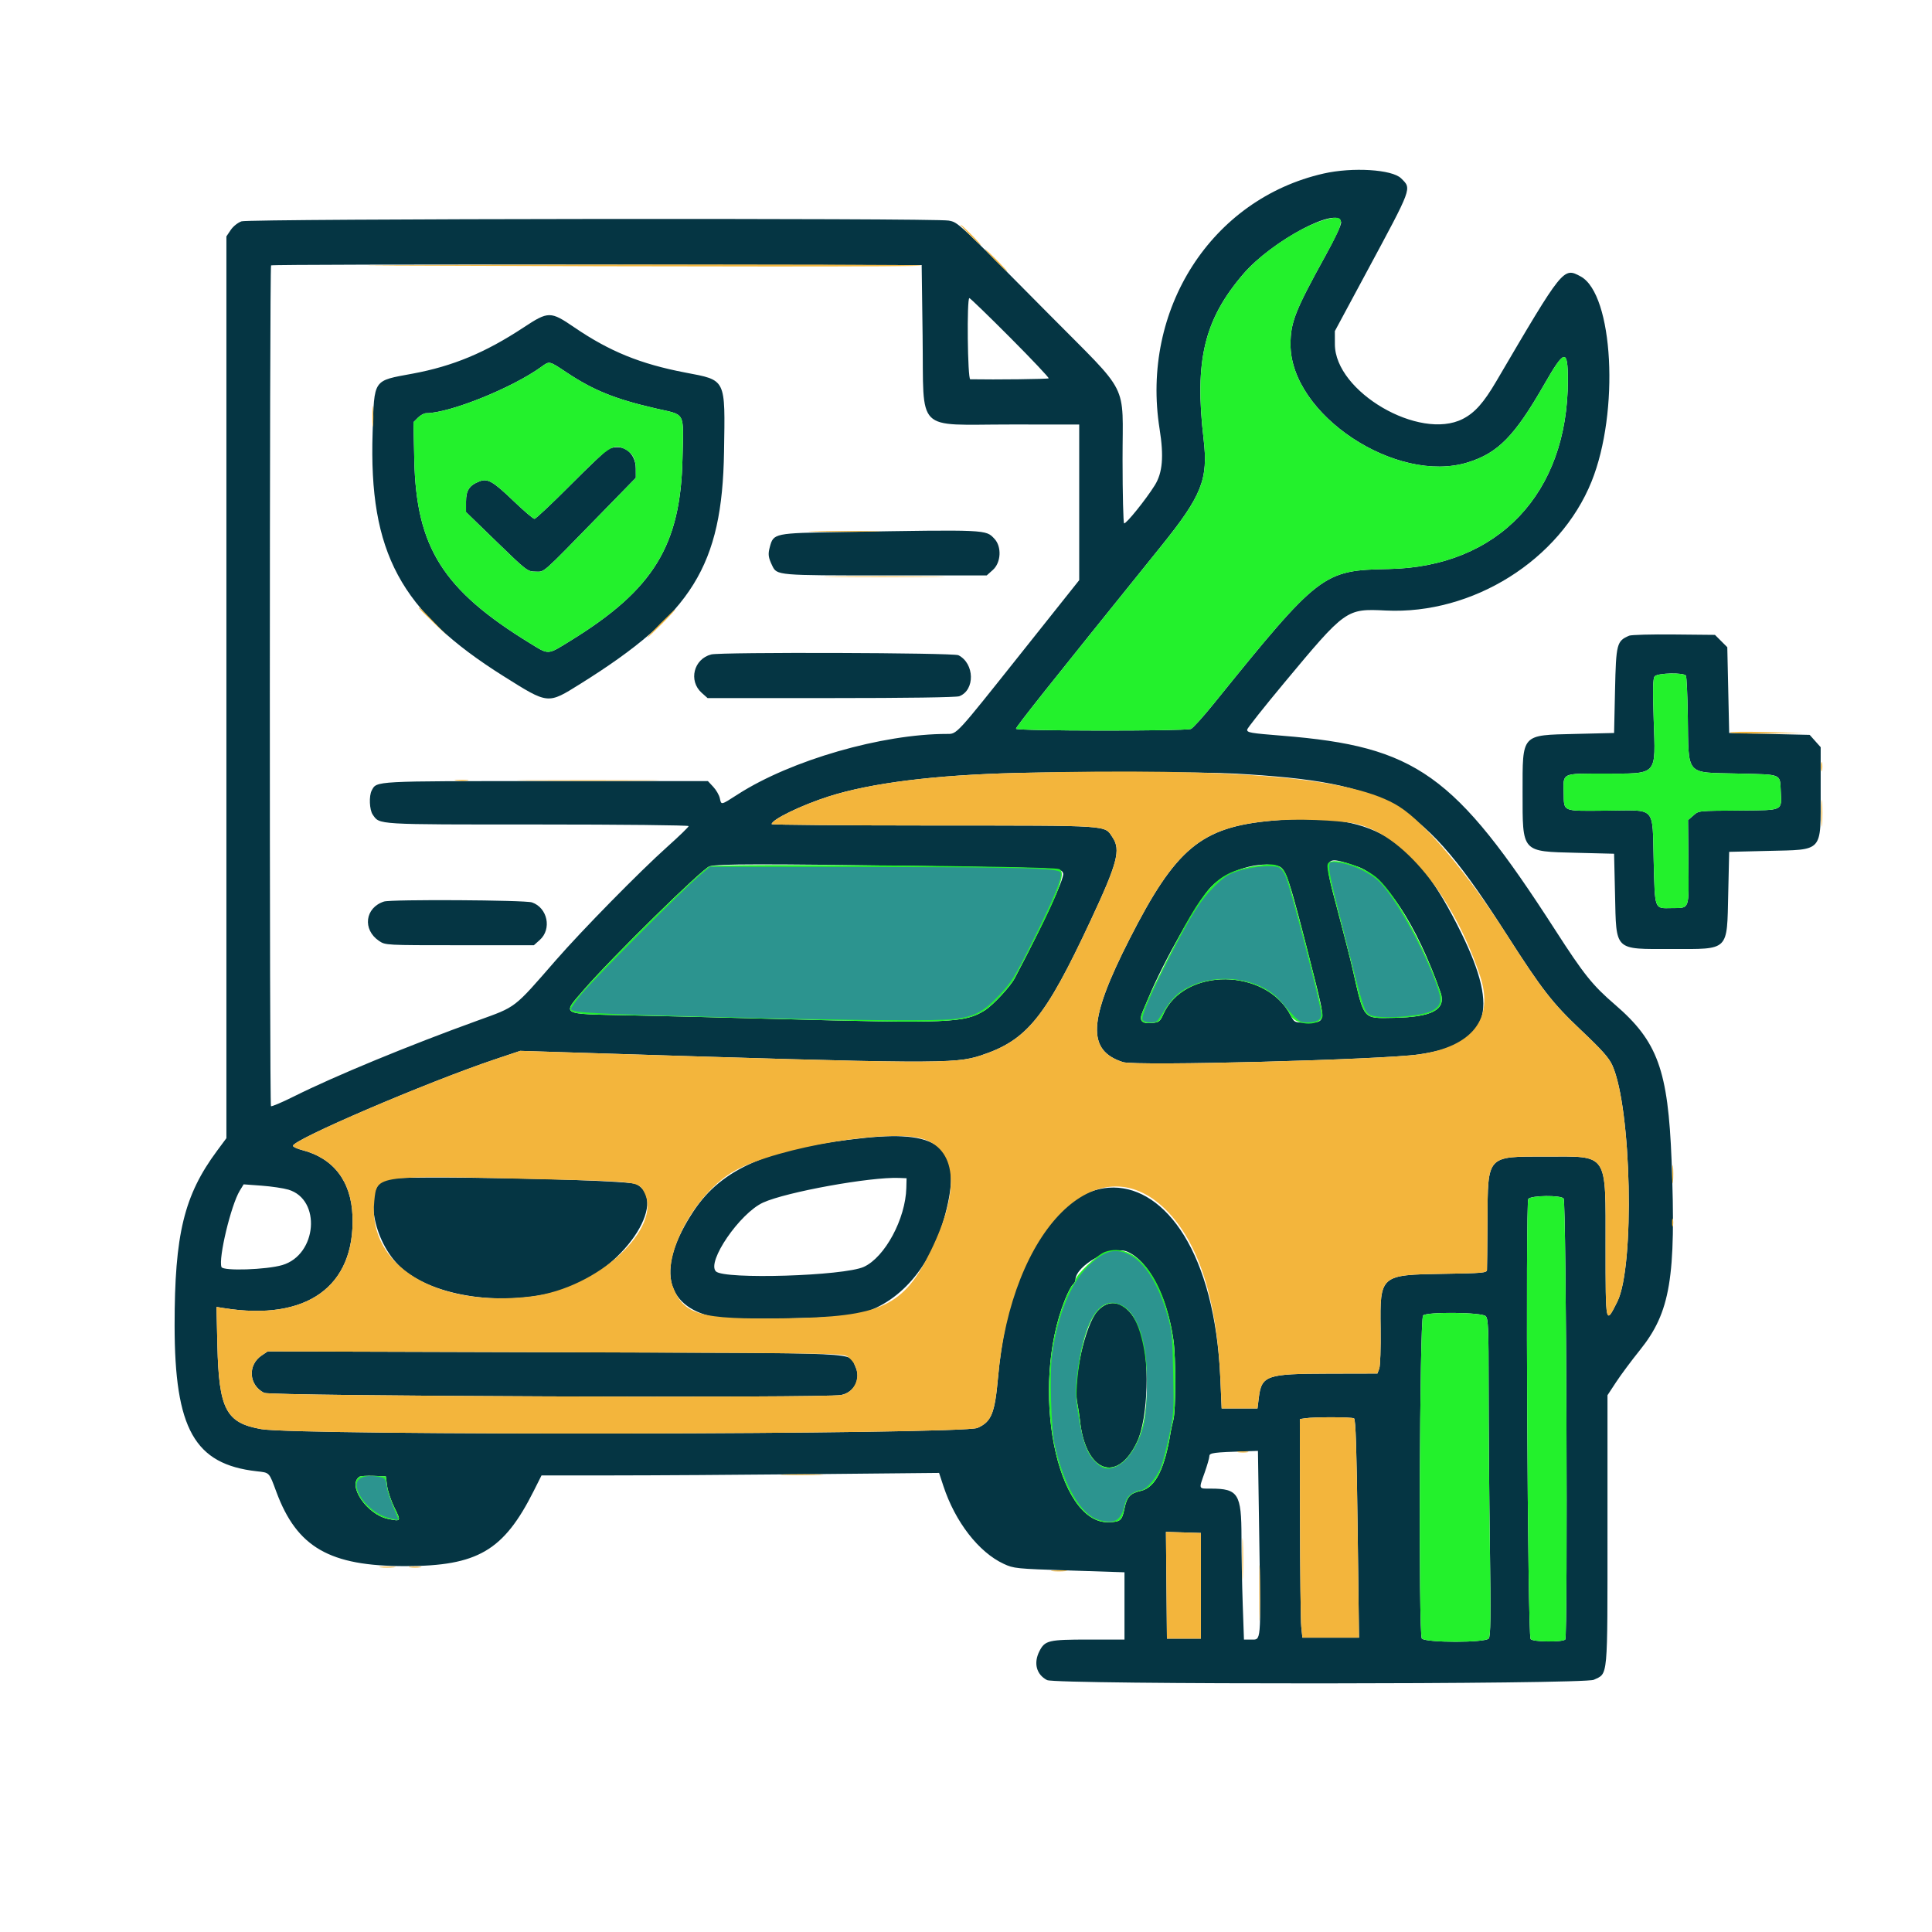 <svg xmlns:inkscape="http://www.inkscape.org/namespaces/inkscape" xmlns:sodipodi="http://sodipodi.sourceforge.net/DTD/sodipodi-0.dtd" xmlns="http://www.w3.org/2000/svg" xmlns:svg="http://www.w3.org/2000/svg" id="svg" width="400" height="400" viewBox="0, 0, 400,400" sodipodi:docname="Convertix Service Insurance.svg" inkscape:version="1.3.2 (091e20e, 2023-11-25, custom)"><defs id="defs1"></defs><path id="path0" d="m 274.023,35.933 c -23.21,5.278 -37.883,28.141 -33.94,52.888 0.903,5.671 0.616,9.057 -0.988,11.637 -1.83,2.944 -5.999,8.115 -6.362,7.891 -0.171,-0.105 -0.315,-6.026 -0.32,-13.157 C 232.402,78.756 234.155,82.214 217.116,65.001 197.966,45.656 198.395,46.056 196.402,45.67 193.576,45.124 51.613,45.272 50.014,45.823 c -0.774,0.266 -1.737,1.035 -2.247,1.793 l -0.892,1.328 v 93.351 93.352 l -1.942,2.62 c -6.832,9.215 -8.788,17.264 -8.783,36.147 0.005,21.434 4.125,28.752 17.001,30.196 2.697,0.303 2.533,0.131 4.064,4.259 4.268,11.51 11.028,15.399 26.738,15.378 14.936,-0.019 20.324,-3.176 26.546,-15.556 l 1.619,-3.222 14.547,-10e-4 c 8,0 26.519,-0.116 41.153,-0.259 l 26.607,-0.258 0.889,2.7 c 2.449,7.444 7.318,13.727 12.499,16.129 2.074,0.962 2.543,1.009 13.574,1.371 l 11.426,0.374 v 6.964 6.964 h -7.404 c -8.328,0 -9.068,0.175 -10.206,2.405 -1.259,2.468 -0.632,4.843 1.581,5.987 1.838,0.95 111.176,0.893 113.184,-0.06 3.002,-1.425 2.841,0.327 2.844,-30.988 l 0.002,-27.93 1.797,-2.734 c 0.989,-1.504 3.192,-4.466 4.896,-6.583 6.329,-7.861 7.524,-15.007 6.575,-39.316 -0.729,-18.703 -2.883,-24.629 -11.715,-32.233 -4.659,-4.012 -6.427,-6.217 -12.357,-15.423 -20.837,-32.346 -28.807,-38.023 -56.506,-40.25 -6.683,-0.537 -7.303,-0.644 -7.294,-1.261 0.003,-0.265 3.446,-4.612 7.649,-9.661 12.775,-15.343 12.861,-15.404 21.055,-15.003 17.983,0.881 36.042,-10.439 42.601,-26.704 5.822,-14.434 4.523,-38.802 -2.264,-42.466 -3.577,-1.932 -3.611,-1.89 -17.475,21.74 -2.602,4.434 -4.439,6.495 -6.918,7.761 -8.966,4.581 -26.462,-5.622 -26.484,-15.445 l -0.007,-2.734 6.512,-12.11 c 9.651,-17.948 9.416,-17.311 7.208,-19.519 -1.848,-1.848 -10.07,-2.356 -16.064,-0.993 m 3.639,10.053 c 0.074,0.519 -1.184,3.227 -3.174,6.832 -6.36,11.519 -7.3,13.904 -7.3,18.512 0,14.487 21.89,29.018 36.748,24.394 6.222,-1.936 9.671,-5.466 15.795,-16.16 4.191,-7.32 4.878,-7.437 4.878,-0.833 0,23.405 -14.444,38.637 -37.058,39.077 -13.69,0.267 -14.321,0.753 -36.328,27.975 -2.207,2.73 -4.308,5.044 -4.668,5.143 -1.715,0.471 -36.203,0.431 -36.203,-0.042 0,-0.42 6.273,-8.312 30.003,-37.748 8.483,-10.521 9.817,-13.87 8.841,-22.193 -1.912,-16.324 0.119,-24.775 8.226,-34.223 5.893,-6.868 19.743,-14.214 20.24,-10.734 m -86.646,23.741 c 0.265,20.141 -1.706,18.16 18.066,18.162 l 14.356,0.002 v 16.114 16.114 l -12.124,15.233 c -13.529,17.001 -13.162,16.601 -15.249,16.601 -13.439,0 -32.277,5.433 -43.257,12.477 -3.627,2.326 -3.458,2.29 -3.782,0.815 -0.141,-0.639 -0.752,-1.693 -1.36,-2.344 l -1.104,-1.182 h -33.457 c -35.928,0 -35.082,-0.045 -36.14,1.931 -0.604,1.129 -0.484,4.028 0.207,5.015 1.474,2.105 0.36,2.038 34.137,2.038 17.198,0 31.269,0.149 31.269,0.332 0,0.182 -1.977,2.099 -4.394,4.258 -5.67,5.067 -17.678,17.29 -23.122,23.535 -8.807,10.105 -8.073,9.54 -16.234,12.491 -14.206,5.136 -29.519,11.46 -37.943,15.668 -2.499,1.249 -4.653,2.162 -4.785,2.03 -0.328,-0.329 -0.307,-173.742 0.021,-174.07 0.144,-0.144 30.51,-0.217 67.48,-0.163 l 67.219,0.099 0.196,14.844 m 18.149,0.189 c 4.49,4.509 8.066,8.296 7.947,8.415 -0.163,0.162 -11.013,0.292 -16.233,0.194 -0.555,-0.011 -0.738,-16.806 -0.183,-16.806 0.168,0 3.979,3.689 8.469,8.197 M 108.392,67.804 c -7.905,5.209 -14.627,8.007 -22.941,9.55 -8.322,1.543 -7.938,0.979 -8.304,12.197 -0.81,24.844 5.746,37.031 27.15,50.471 9.291,5.834 9.051,5.811 15.845,1.57 23.167,-14.458 29.385,-24.499 29.761,-48.048 0.244,-15.326 0.515,-14.773 -8.053,-16.415 -9.272,-1.776 -15.665,-4.383 -22.954,-9.359 -4.927,-3.364 -5.349,-3.363 -10.504,0.034 m 8.976,9.346 c 5.519,3.672 10.013,5.484 18.374,7.408 6.321,1.455 5.777,0.442 5.563,10.347 -0.387,17.993 -5.965,27.11 -23.039,37.659 -5.023,3.104 -4.535,3.07 -8.567,0.596 C 91.708,122.125 86.169,113.34 85.774,95.217 l -0.17,-7.809 0.93,-0.931 c 0.512,-0.511 1.278,-0.93 1.703,-0.93 4.822,0 17.756,-5.204 23.832,-9.589 1.736,-1.253 1.568,-1.291 5.299,1.192 m 8.609,15.811 c -0.43,0.183 -3.944,3.512 -7.809,7.397 -3.865,3.885 -7.244,7.064 -7.509,7.064 -0.266,0 -2.216,-1.663 -4.333,-3.696 -4.232,-4.062 -5.347,-4.711 -7.01,-4.081 -2.125,0.805 -2.832,1.856 -2.832,4.214 v 2.16 l 6.348,6.159 c 6.197,6.013 6.388,6.16 8.042,6.17 1.944,0.013 0.981,0.864 13.29,-11.755 l 7.477,-7.666 -0.009,-1.905 c -0.015,-3.361 -2.729,-5.31 -5.655,-4.061 m 48.419,17.185 c -14.123,0.232 -14.246,0.257 -15.009,3.092 -0.41,1.522 -0.327,2.172 0.498,3.885 0.97,2.016 0.985,2.018 23.488,2.018 h 20.912 l 1.275,-1.14 c 1.7,-1.519 1.868,-4.808 0.328,-6.447 -1.809,-1.925 -1.341,-1.905 -31.492,-1.408 m 162.909,21.466 c -2.574,1.1 -2.717,1.653 -2.93,11.29 l -0.195,8.856 -8.066,0.195 c -11.216,0.272 -10.88,-0.102 -10.88,12.103 0,12.529 -0.272,12.223 11.114,12.507 l 7.832,0.195 0.195,8.398 c 0.276,11.876 -0.29,11.328 11.719,11.328 12.031,0 11.443,0.578 11.719,-11.523 l 0.195,-8.594 8.008,-0.195 c 11.584,-0.283 10.937,0.438 10.937,-12.19 V 154.7 l -1.139,-1.276 -1.139,-1.276 -8.333,-0.195 -8.334,-0.195 -0.195,-8.88 -0.196,-8.88 -1.276,-1.277 -1.276,-1.276 -8.49,-0.083 c -4.669,-0.046 -8.841,0.066 -9.27,0.25 m -190.039,3.883 c -3.642,0.921 -4.775,5.457 -1.986,7.949 l 1.217,1.087 h 25.554 c 15.655,0 25.942,-0.147 26.556,-0.381 3.299,-1.254 3.181,-6.793 -0.181,-8.494 -1.027,-0.52 -49.141,-0.671 -51.16,-0.161 m 201.785,4.393 c 0.147,0.238 0.323,4.035 0.39,8.435 0.191,12.485 -0.607,11.57 10.334,11.833 9.346,0.225 8.723,-0.039 8.915,3.771 0.201,3.967 0.532,3.808 -8.051,3.878 -9.42,0.076 -8.862,0.017 -10.091,1.074 l -1.059,0.91 0.081,8.82 c 0.092,10.015 0.342,9.343 -3.498,9.405 -3.597,0.059 -3.425,0.511 -3.693,-9.695 -0.306,-11.622 0.673,-10.565 -9.709,-10.483 -9.429,0.074 -8.832,0.323 -8.928,-3.726 -0.097,-4.114 -0.454,-3.941 8.143,-3.948 11.539,-0.01 10.88,0.694 10.493,-11.197 -0.208,-6.364 -0.158,-8.494 0.207,-8.934 0.586,-0.706 6.043,-0.827 6.466,-0.143 m -93.333,20.277 c 32.058,1.837 38.53,5.674 56.224,33.322 7.291,11.395 9.465,14.193 15.331,19.739 4.404,4.163 5.837,5.771 6.548,7.352 3.976,8.837 4.664,41.64 1.027,48.927 -2.437,4.881 -2.426,4.931 -2.428,-11.367 -0.002,-19.708 0.674,-18.682 -12.303,-18.682 -12.4,0 -12.067,-0.364 -12.149,13.247 -0.031,5.281 -0.079,9.893 -0.106,10.248 -0.044,0.577 -1.006,0.661 -8.936,0.781 -13.168,0.2 -13.233,0.256 -13.085,11.272 0.056,4.123 -0.069,7.802 -0.283,8.365 l -0.382,1.006 -10.069,0.022 c -12.99,0.028 -13.92,0.355 -14.499,5.1 l -0.256,2.105 h -3.711 -3.711 l -0.267,-6.142 c -2.28,-52.608 -41.298,-52.865 -46.026,-0.304 -0.674,7.502 -1.365,9.199 -4.261,10.479 -3.121,1.378 -140.477,1.612 -148.274,0.253 -7.307,-1.275 -8.783,-4.087 -9.094,-17.333 l -0.187,-7.968 1.543,0.247 c 17.115,2.737 27.15,-4.457 26.617,-19.081 -0.262,-7.188 -3.925,-11.971 -10.455,-13.65 -0.952,-0.245 -1.791,-0.626 -1.865,-0.846 -0.385,-1.157 27.819,-13.245 41.929,-17.97 l 5.129,-1.717 12.254,0.387 c 73.739,2.33 77.688,2.356 83.133,0.557 9.502,-3.141 13.289,-7.797 22.679,-27.889 5.566,-11.91 6.297,-14.664 4.572,-17.227 -1.752,-2.602 0.246,-2.467 -36.9,-2.484 -18.53,-0.009 -33.691,-0.135 -33.691,-0.282 -0.001,-0.939 6.118,-3.912 11.8,-5.732 8.717,-2.792 22.015,-4.453 38.981,-4.869 12.003,-0.294 39.097,-0.214 45.171,0.134 m 7.563,9.757 c -14.62,1.327 -19.863,5.702 -29.465,24.586 -8.532,16.779 -8.849,22.976 -1.3,25.395 2.622,0.839 53.477,-0.486 61.226,-1.596 14.503,-2.078 16.839,-8.748 8.805,-25.143 -9.87,-20.142 -18.319,-25.143 -39.266,-23.242 m 17.806,9.516 c 5.603,1.897 12.233,11.953 17.156,26.018 1.241,3.547 -1.677,5.138 -9.675,5.277 -6.477,0.112 -6.106,0.548 -8.49,-9.952 -0.463,-2.041 -1.909,-7.705 -3.213,-12.586 -2.985,-11.178 -2.977,-11.195 4.222,-8.757 m -90.267,-0.127 c 29.28,0.421 28.934,0.403 29.291,1.529 0.305,0.96 -3.861,9.972 -10.028,21.697 -0.909,1.727 -4.486,5.576 -6.161,6.629 -4.197,2.637 -7.303,2.764 -43.57,1.785 -9.883,-0.267 -23.418,-0.599 -30.079,-0.738 -14.532,-0.303 -13.975,0.018 -9.329,-5.36 5.696,-6.593 24.531,-25.081 25.975,-25.496 1.776,-0.511 10.961,-0.52 43.901,-0.046 m 73.894,0.039 c 1.546,0.471 2.229,2.577 7.191,22.2 2.637,10.427 2.678,10.169 -1.617,10.169 -2.267,0 -2.315,-0.024 -3.06,-1.465 -5.108,-9.885 -22.072,-10.03 -26.398,-0.226 -0.642,1.455 -0.874,1.635 -2.272,1.769 -2.225,0.212 -2.801,-0.468 -1.989,-2.348 0.342,-0.793 0.876,-2.056 1.187,-2.808 3.096,-7.484 10.373,-20.369 13.025,-23.06 3.37,-3.42 9.992,-5.431 13.933,-4.231 m -185.222,7.31 c -3.93,1.278 -4.491,5.807 -1.011,8.152 1.321,0.89 1.34,0.891 16.688,0.891 h 15.366 l 1.216,-1.087 c 2.531,-2.261 1.62,-6.666 -1.608,-7.778 -1.456,-0.501 -29.161,-0.662 -30.651,-0.178 m 99.61,48.925 c -19.849,2.061 -29.604,6.238 -35.542,15.219 -7.591,11.48 -6.07,19.591 4.096,21.844 3.349,0.743 26.718,0.327 30.038,-0.534 8.529,-2.21 15.116,-9.794 18.023,-20.747 3.556,-13.396 -0.697,-17.435 -16.615,-15.782 m -99.294,8.559 c -4.547,1.832 -2.636,12.876 3.156,18.238 6.748,6.248 22.008,8.333 33.744,4.611 12.053,-3.823 21.957,-18.243 15.001,-21.841 -1.828,-0.945 -49.747,-1.875 -51.901,-1.008 m 107.837,1.806 c -0.161,6.401 -4.437,14.346 -8.794,16.341 -4.134,1.892 -28.919,2.654 -30.63,0.941 -1.964,-1.964 4.951,-12.048 9.769,-14.248 4.785,-2.185 22.199,-5.341 28.143,-5.102 l 1.562,0.063 -0.05,2.005 m -127.943,0.356 c 6.867,2.04 5.952,13.475 -1.248,15.613 -3.274,0.973 -12.271,1.267 -12.599,0.413 -0.679,-1.77 1.966,-12.825 3.781,-15.802 l 0.806,-1.321 3.696,0.272 c 2.034,0.149 4.537,0.52 5.564,0.825 m 264.032,1.839 c 0.553,0.687 0.888,90.749 0.339,91.297 -0.589,0.59 -6.699,0.516 -7.179,-0.087 -0.616,-0.772 -1.083,-90.396 -0.474,-91.129 0.618,-0.745 6.726,-0.813 7.314,-0.081 m -90.41,10.978 c 4.467,1.867 8.349,9.287 9.635,18.416 0.506,3.597 0.491,14.42 -0.023,16.406 -0.223,0.86 -0.465,1.945 -0.539,2.411 -1.221,7.721 -3.185,11.633 -6.178,12.306 -2.23,0.501 -2.904,1.224 -3.409,3.656 -0.519,2.498 -0.821,2.762 -3.253,2.841 -10.84,0.352 -16.377,-27.837 -9.055,-46.096 0.577,-1.439 1.298,-2.823 1.602,-3.075 0.304,-0.252 0.552,-0.695 0.552,-0.984 0,-2.994 7.578,-7.172 10.668,-5.881 m -6.105,12.334 c -2.579,2.855 -5.113,14.318 -4.192,18.965 0.214,1.078 0.465,2.694 0.558,3.59 1.126,10.839 7.75,13.307 11.875,4.426 2.246,-4.837 2.626,-17.389 0.688,-22.755 -2.067,-5.725 -5.925,-7.551 -8.929,-4.226 m 80.37,1.032 c 0.536,0.535 0.614,2.421 0.616,14.746 0.001,7.773 0.117,22.518 0.258,32.767 0.205,14.887 0.155,18.755 -0.245,19.238 -0.739,0.891 -12.951,0.893 -13.842,0.003 -0.718,-0.719 -0.469,-65.961 0.256,-66.88 0.626,-0.792 12.151,-0.681 12.957,0.126 m -253.411,8.143 c -2.954,1.985 -2.68,6.153 0.51,7.746 1.389,0.694 116.094,1.118 119.476,0.441 2.739,-0.547 4.153,-3.401 2.918,-5.885 -1.515,-3.049 4.369,-2.768 -62.162,-2.964 l -59.494,-0.176 -1.248,0.838 m 226.162,13.03 c 0.335,0.213 0.533,6.322 0.742,22.846 l 0.286,22.555 h -5.863 -5.862 l -0.23,-2.247 c -0.126,-1.235 -0.245,-11.418 -0.263,-22.629 l -0.034,-20.383 1.086,-0.164 c 1.945,-0.293 9.668,-0.277 10.138,0.022 m -19.61,25.841 c 0.315,20.896 0.396,19.95 -1.707,19.95 h -1.478 l -0.256,-7.324 c -0.14,-4.028 -0.256,-10.292 -0.257,-13.919 -10e-4,-8.928 -0.682,-10.007 -6.309,-10.007 -2.644,0 -2.562,0.207 -1.315,-3.32 0.531,-1.504 0.97,-3.034 0.974,-3.4 0.009,-0.689 0.821,-0.796 7.671,-1.016 l 2.388,-0.076 0.289,19.112 M 80.14,307.617 c 0.141,1.074 0.809,3.073 1.484,4.441 1.463,2.964 1.455,2.978 -1.327,2.4 -4.33,-0.899 -8.424,-6.924 -5.911,-8.699 0.23,-0.163 1.561,-0.251 2.958,-0.196 l 2.539,0.101 0.257,1.953 m 168.493,20.703 v 10.938 h -3.516 -3.515 l -0.104,-11.05 -0.104,-11.05 3.619,0.112 3.62,0.113 v 10.937" stroke="none" fill="#053543" fill-rule="evenodd"></path><path id="path1" d="m 274.832,45.356 c -5.032,1.193 -13.332,6.611 -17.41,11.364 -8.107,9.448 -10.138,17.899 -8.226,34.223 0.976,8.323 -0.358,11.672 -8.841,22.193 -23.73,29.436 -30.003,37.328 -30.003,37.748 0,0.473 34.488,0.513 36.203,0.042 0.36,-0.099 2.461,-2.413 4.668,-5.143 22.007,-27.222 22.638,-27.708 36.328,-27.975 22.614,-0.44 37.058,-15.672 37.058,-39.077 0,-6.604 -0.687,-6.487 -4.878,0.833 -6.124,10.694 -9.573,14.224 -15.795,16.16 -14.858,4.624 -36.748,-9.907 -36.748,-24.394 0,-4.608 0.94,-6.993 7.3,-18.512 4.074,-7.379 4.119,-8.357 0.344,-7.462 M 112.069,75.958 c -6.076,4.385 -19.01,9.589 -23.832,9.589 -0.425,0 -1.191,0.419 -1.703,0.93 l -0.93,0.931 0.17,7.809 c 0.395,18.123 5.934,26.908 23.925,37.943 4.032,2.474 3.544,2.508 8.567,-0.596 17.074,-10.549 22.652,-19.666 23.039,-37.659 0.214,-9.905 0.758,-8.892 -5.563,-10.347 -8.361,-1.924 -12.855,-3.736 -18.374,-7.408 -3.731,-2.483 -3.563,-2.445 -5.299,-1.192 m 17.351,17.056 c 1.535,0.786 2.203,1.995 2.212,4.008 l 0.009,1.905 -7.477,7.666 c -12.309,12.619 -11.346,11.768 -13.29,11.755 -1.654,-0.01 -1.845,-0.157 -8.042,-6.17 l -6.348,-6.159 v -2.16 c 0,-2.358 0.707,-3.409 2.832,-4.214 1.663,-0.63 2.778,0.019 7.01,4.081 2.117,2.033 4.067,3.696 4.333,3.696 0.265,0 3.644,-3.179 7.509,-7.064 8.061,-8.103 8.811,-8.592 11.252,-7.344 m 213.165,47.017 c -0.365,0.44 -0.415,2.57 -0.207,8.934 0.387,11.891 1.046,11.187 -10.493,11.197 -8.597,0.007 -8.24,-0.166 -8.143,3.948 0.096,4.049 -0.501,3.8 8.928,3.726 10.382,-0.082 9.403,-1.139 9.709,10.483 0.268,10.206 0.096,9.754 3.693,9.695 3.84,-0.062 3.59,0.61 3.498,-9.405 l -0.081,-8.82 1.059,-0.91 c 1.229,-1.057 0.671,-0.998 10.091,-1.074 8.583,-0.07 8.252,0.089 8.051,-3.878 -0.192,-3.81 0.431,-3.546 -8.915,-3.771 -10.941,-0.263 -10.143,0.652 -10.334,-11.833 -0.067,-4.4 -0.243,-8.197 -0.39,-8.435 -0.423,-0.684 -5.88,-0.563 -6.466,0.143 m -67.575,38.668 c -0.435,0.524 -0.146,2.005 1.855,9.496 1.304,4.881 2.75,10.545 3.213,12.586 2.384,10.5 2.013,10.064 8.49,9.952 7.998,-0.139 10.916,-1.73 9.675,-5.277 -3.326,-9.504 -8.895,-19.656 -12.854,-23.434 -2.695,-2.571 -9.259,-4.672 -10.379,-3.323 m -128.091,0.658 c -1.444,0.415 -20.279,18.903 -25.975,25.496 -4.646,5.378 -5.203,5.057 9.329,5.36 6.661,0.139 20.196,0.471 30.079,0.738 36.267,0.979 39.373,0.852 43.57,-1.785 1.675,-1.053 5.252,-4.902 6.161,-6.629 8.966,-17.047 10.988,-22.053 9.135,-22.623 -2.041,-0.629 -70.224,-1.153 -72.299,-0.557 m 112.261,0.05 c -7.447,1.387 -9.884,4.086 -17.709,19.616 -1.732,3.438 -3.404,6.866 -3.715,7.618 -0.311,0.752 -0.845,2.015 -1.187,2.808 -0.812,1.88 -0.236,2.56 1.989,2.348 1.398,-0.134 1.63,-0.314 2.272,-1.769 4.326,-9.804 21.29,-9.659 26.398,0.226 1.164,2.252 6.6,2.208 6.6,-0.054 0,-1.46 -4.773,-20.255 -7.033,-27.697 -1.088,-3.582 -2.319,-4.082 -7.615,-3.096 m 57.24,68.819 c -0.609,0.733 -0.142,90.357 0.474,91.129 0.48,0.603 6.59,0.677 7.179,0.087 0.549,-0.548 0.214,-90.61 -0.339,-91.297 -0.588,-0.732 -6.696,-0.664 -7.314,0.081 m -87.692,10.989 c -1.613,0.59 -6.072,4.842 -6.072,5.789 0,0.289 -0.248,0.732 -0.552,0.984 -0.304,0.252 -1.025,1.636 -1.602,3.075 -7.322,18.259 -1.785,46.448 9.055,46.096 2.432,-0.079 2.734,-0.343 3.253,-2.841 0.505,-2.432 1.179,-3.155 3.409,-3.656 2.993,-0.673 4.957,-4.585 6.178,-12.306 0.074,-0.466 0.316,-1.551 0.539,-2.411 0.514,-1.986 0.529,-12.809 0.023,-16.406 -1.815,-12.884 -7.854,-20.659 -14.231,-18.324 m 4.814,12.074 c 4.222,3.814 5.349,19.763 1.918,27.149 -4.125,8.881 -10.749,6.413 -11.875,-4.426 -0.093,-0.896 -0.344,-2.512 -0.558,-3.59 -0.506,-2.55 0.425,-9.894 1.808,-14.273 1.926,-6.095 5.273,-7.963 8.707,-4.86 m 61.09,1.074 c -0.725,0.919 -0.974,66.161 -0.256,66.88 0.891,0.89 13.103,0.888 13.842,-0.003 0.4,-0.483 0.45,-4.351 0.245,-19.238 -0.141,-10.249 -0.257,-24.994 -0.258,-32.767 -0.002,-12.325 -0.08,-14.211 -0.616,-14.746 -0.806,-0.807 -12.331,-0.918 -12.957,-0.126 M 74.386,305.759 c -2.513,1.775 1.581,7.8 5.911,8.699 2.782,0.578 2.79,0.564 1.327,-2.4 -0.675,-1.368 -1.343,-3.367 -1.484,-4.441 l -0.257,-1.953 -2.539,-0.101 c -1.397,-0.055 -2.728,0.033 -2.958,0.196" stroke="none" fill="#23f12c" fill-rule="evenodd"></path><path id="path2" d="m 200.781,48.633 c 1.167,1.181 2.21,2.148 2.317,2.148 0.108,0 -0.759,-0.967 -1.926,-2.148 -1.167,-1.182 -2.21,-2.149 -2.317,-2.149 -0.108,0 0.759,0.967 1.926,2.149 m 5.274,5.273 c 1.275,1.289 2.407,2.344 2.514,2.344 0.108,0 -0.848,-1.055 -2.124,-2.344 -1.275,-1.289 -2.407,-2.343 -2.514,-2.343 -0.108,0 0.848,1.054 2.124,2.343 M 80.273,54.977 c 64.321,0.267 110.651,0.268 110.487,0.003 -0.1,-0.161 -30.449,-0.25 -67.443,-0.198 -36.994,0.052 -56.364,0.14 -43.044,0.195 m -3.181,31.156 c -0.001,1.933 0.065,2.774 0.147,1.867 0.081,-0.907 0.082,-2.489 0.002,-3.516 -0.081,-1.027 -0.148,-0.285 -0.149,1.649 m 91.78,23.925 c 3.397,0.065 8.846,0.065 12.109,0 3.263,-0.066 0.484,-0.119 -6.176,-0.119 -6.66,0 -9.33,0.054 -5.933,0.119 m 4.105,9.375 c 5.654,0.061 14.795,0.061 20.312,0 5.517,-0.061 0.891,-0.111 -10.281,-0.111 -11.172,0 -15.686,0.05 -10.031,0.111 m -86.258,6.456 c 0,0.059 1.362,1.421 3.027,3.027 l 3.027,2.92 -2.919,-3.027 c -2.712,-2.812 -3.135,-3.206 -3.135,-2.92 m 50,3.213 c -1.601,1.611 -2.822,2.929 -2.715,2.929 0.107,0 1.505,-1.318 3.105,-2.929 1.601,-1.612 2.823,-2.93 2.715,-2.93 -0.107,0 -1.505,1.318 -3.105,2.93 m 221.434,22.567 c 0.166,0.166 3.629,0.254 7.696,0.195 l 7.393,-0.108 -7.696,-0.194 c -4.233,-0.107 -7.56,-0.059 -7.393,0.107 m 18.899,7.12 c 0.004,0.859 0.084,1.165 0.177,0.679 0.094,-0.486 0.09,-1.189 -0.007,-1.562 -0.098,-0.374 -0.175,0.024 -0.17,0.883 m -166.505,1.242 c -16.966,0.416 -30.264,2.077 -38.981,4.869 -5.682,1.82 -11.801,4.793 -11.8,5.732 0,0.147 15.161,0.273 33.691,0.282 37.146,0.017 35.148,-0.118 36.9,2.484 1.725,2.563 0.994,5.317 -4.572,17.227 -9.39,20.092 -13.177,24.748 -22.679,27.889 -5.445,1.799 -9.394,1.773 -83.133,-0.557 l -12.254,-0.387 -5.129,1.717 c -14.11,4.725 -42.314,16.813 -41.929,17.97 0.074,0.22 0.913,0.601 1.865,0.846 6.53,1.679 10.193,6.462 10.455,13.65 0.533,14.624 -9.502,21.818 -26.617,19.081 l -1.543,-0.247 0.187,7.968 c 0.311,13.246 1.787,16.058 9.094,17.333 7.797,1.359 145.153,1.125 148.274,-0.253 2.896,-1.28 3.587,-2.977 4.261,-10.479 2.772,-30.818 20.726,-48.697 34.785,-34.638 6.735,6.735 10.53,18.531 11.241,34.942 l 0.267,6.142 h 3.711 3.711 l 0.256,-2.105 c 0.579,-4.745 1.509,-5.072 14.499,-5.1 l 10.069,-0.022 0.382,-1.006 c 0.214,-0.563 0.339,-4.242 0.283,-8.365 -0.148,-11.016 -0.083,-11.072 13.085,-11.272 7.93,-0.12 8.892,-0.204 8.936,-0.781 0.027,-0.355 0.075,-4.967 0.106,-10.248 0.082,-13.611 -0.251,-13.247 12.149,-13.247 12.977,0 12.301,-1.026 12.303,18.682 0.002,16.298 -0.009,16.248 2.428,11.367 3.637,-7.287 2.949,-40.09 -1.027,-48.927 -0.711,-1.581 -2.144,-3.189 -6.548,-7.352 -5.866,-5.546 -8.04,-8.344 -15.331,-19.739 -8.156,-12.745 -16.764,-22.992 -22.252,-26.49 -9.416,-6.002 -33.172,-8.093 -79.143,-6.966 m -116.106,1.58 c 0.702,0.087 1.756,0.085 2.343,-0.004 0.587,-0.089 0.013,-0.16 -1.276,-0.158 -1.289,0.002 -1.77,0.075 -1.067,0.162 m 15.45,0.01 c 6.622,0.06 17.345,0.06 23.829,0 6.483,-0.06 1.065,-0.109 -12.04,-0.109 -13.106,0 -18.411,0.049 -11.789,0.109 m 267.21,6.738 c 0,2.471 0.063,3.482 0.141,2.246 0.077,-1.235 0.077,-3.256 0,-4.492 -0.078,-1.235 -0.141,-0.224 -0.141,2.246 m -96.563,2.163 c 9.834,2.069 20.299,14.804 25.882,31.497 2.976,8.898 -1.533,14.691 -12.678,16.288 -7.749,1.11 -58.604,2.435 -61.226,1.596 -7.549,-2.419 -7.232,-8.616 1.3,-25.395 9.602,-18.884 14.845,-23.259 29.465,-24.586 4.898,-0.445 13.754,-0.137 17.257,0.6 m -89.023,65.417 c 6.677,2.498 7.127,10.834 1.237,22.945 -5.646,11.61 -10.303,13.775 -30.252,14.059 -17.737,0.253 -20.949,-0.673 -23.252,-6.703 -2.358,-6.174 4.756,-19.359 12.857,-23.83 9.037,-4.988 32.901,-8.906 39.41,-6.471 m 154.713,7.225 c 10e-4,1.719 0.07,2.373 0.152,1.455 0.083,-0.919 0.082,-2.325 -0.002,-3.125 -0.084,-0.8 -0.152,-0.049 -0.15,1.67 m -233.041,1.005 c 18.926,0.455 19.056,0.473 20.205,2.693 3.84,7.427 -9.603,19.839 -23.325,21.537 -19.584,2.422 -33.977,-6.297 -32.573,-19.731 0.571,-5.459 -0.196,-5.362 35.693,-4.499 m 232.997,8.956 c 0,0.752 0.081,1.06 0.179,0.684 0.098,-0.376 0.098,-0.992 0,-1.368 -0.098,-0.376 -0.179,-0.068 -0.179,0.684 M 175.391,280.82 c 3.313,2.292 2.554,7.243 -1.227,7.999 -3.382,0.677 -118.087,0.253 -119.476,-0.441 -3.19,-1.593 -3.464,-5.761 -0.51,-7.746 l 1.248,-0.838 59.494,0.176 c 55.575,0.164 59.558,0.22 60.471,0.85 m 94.811,12.82 -1.086,0.164 0.034,20.383 c 0.018,11.211 0.137,21.394 0.263,22.629 l 0.23,2.247 h 5.862 5.863 l -0.286,-22.555 c -0.209,-16.524 -0.407,-22.633 -0.742,-22.846 -0.47,-0.299 -8.193,-0.315 -10.138,-0.022 m -13.849,7.031 c 0.594,0.09 1.473,0.087 1.953,-0.005 0.481,-0.093 -0.005,-0.167 -1.079,-0.164 -1.075,0.003 -1.468,0.079 -0.874,0.169 m -93.951,4.698 c 1.988,0.071 5.24,0.071 7.227,0 1.987,-0.071 0.361,-0.129 -3.613,-0.129 -3.975,0 -5.601,0.058 -3.614,0.129 m 94.791,17.483 c 0,3.867 0.059,5.396 0.13,3.398 0.071,-1.998 0.07,-5.162 -10e-4,-7.031 -0.072,-1.869 -0.13,-0.235 -0.129,3.633 m -15.695,5.356 0.104,11.05 h 3.515 3.516 V 328.32 317.383 l -3.62,-0.113 -3.619,-0.112 0.104,11.05 m 19.217,1.675 c 0.001,5.156 0.056,7.211 0.124,4.567 0.068,-2.644 0.067,-6.863 -10e-4,-9.375 -0.068,-2.512 -0.123,-0.348 -0.123,4.808 M 78.8,324.501 c 0.693,0.086 1.924,0.087 2.734,0.003 0.811,-0.085 0.243,-0.155 -1.261,-0.157 -1.503,-0.002 -2.167,0.067 -1.473,0.154 m 6.063,-0.002 c 0.591,0.089 1.558,0.089 2.149,0 0.591,-0.09 0.107,-0.163 -1.074,-0.163 -1.182,0 -1.666,0.073 -1.075,0.163 m 132.999,0.783 c 0.694,0.086 1.924,0.088 2.735,0.003 0.81,-0.084 0.243,-0.155 -1.261,-0.157 -1.504,-0.002 -2.167,0.068 -1.474,0.154" stroke="none" fill="#f3b53c" fill-rule="evenodd"></path><path style="fill:#2c948f;fill-opacity:1;stroke:#042b49;stroke-width:0" d="m 148.52,210.553 c -25.919,-0.65 -30.039,-0.872 -30.286,-1.632 -0.07,-0.214 0.967,-1.689 2.304,-3.276 2.798,-3.323 21.102,-21.678 24.307,-24.375 l 2.15,-1.809 31.158,0.042 c 34.277,0.046 41.089,0.237 41.442,1.158 0.386,1.005 -1.284,5.098 -5.666,13.884 -3.983,7.987 -4.434,8.722 -7.071,11.511 -3.221,3.407 -4.989,4.357 -9.105,4.892 -3.746,0.487 -18.993,0.364 -49.234,-0.395 z" id="path4"></path><path style="fill:#2c948f;fill-opacity:1;stroke:#042b49;stroke-width:0" d="m 236.552,211.104 c -0.286,-0.744 1.731,-5.405 5.569,-12.871 4.646,-9.037 6.256,-11.604 9.052,-14.436 2.136,-2.163 2.931,-2.709 4.914,-3.38 2.943,-0.995 7.54,-1.414 8.7,-0.794 0.454,0.243 1.053,0.986 1.331,1.65 1.153,2.76 7.442,27.098 7.442,28.8 0,1.067 -0.977,1.603 -2.925,1.603 -1.631,0 -1.923,-0.234 -5.38,-4.318 -4.635,-5.476 -15.236,-6.334 -21.237,-1.719 -0.87,0.669 -2.152,2.179 -2.847,3.354 -0.696,1.175 -1.433,2.257 -1.638,2.405 -0.704,0.505 -2.753,0.302 -2.982,-0.294 z" id="path5"></path><path style="fill:#2c948f;fill-opacity:1;stroke:#042b49;stroke-width:0" d="m 283.52,210.053 c -1.096,-0.768 -1.29,-1.374 -4.537,-14.211 -4.833,-19.109 -4.682,-17.504 -1.614,-17.187 2.554,0.264 6.425,2.122 8.277,3.974 3.2,3.2 8.759,13.152 11.607,20.777 1.365,3.656 1.257,4.702 -0.598,5.786 -2.246,1.312 -11.615,1.926 -13.135,0.862 z" id="path6"></path><path style="fill:#2c948f;fill-opacity:1;stroke:#042b49;stroke-width:0" d="m 227.47,314.664 c -3.669,-1.064 -7.183,-7.044 -9.072,-15.44 -0.783,-3.482 -1.122,-14.839 -0.561,-18.8 1.15,-8.115 3.807,-14.672 7.365,-18.175 3.377,-3.325 5.538,-3.953 8.56,-2.49 3.265,1.58 6.122,6.135 7.977,12.715 0.89,3.156 0.988,4.164 1.147,11.706 0.165,7.889 0.13,8.457 -0.794,12.869 -0.532,2.539 -1.302,5.509 -1.71,6.601 -0.826,2.207 -3.099,4.856 -4.168,4.858 -0.381,7.5e-4 -1.206,0.314 -1.832,0.696 -0.892,0.544 -1.238,1.107 -1.595,2.595 -0.738,3.076 -2.086,3.803 -5.316,2.866 z m 3.385,-10.912 c 2.337,-0.881 4.456,-3.823 5.754,-7.986 0.959,-3.078 1.174,-12.352 0.383,-16.563 -0.873,-4.647 -2.334,-7.554 -4.407,-8.769 -4.742,-2.779 -8.288,2.598 -9.625,14.594 -0.358,3.211 -0.316,4.195 0.355,8.345 0.817,5.053 1.658,7.426 3.215,9.074 1.538,1.628 2.611,1.951 4.325,1.305 z" id="path7"></path><path style="fill:#2c948f;fill-opacity:1;stroke:#042b49;stroke-width:0" d="m 80.249,314.199 c -2.903,-0.783 -5.865,-3.703 -6.383,-6.293 -0.378,-1.89 1.602,-2.744 4.853,-2.094 0.967,0.193 1.118,0.401 1.311,1.805 0.182,1.33 0.696,2.806 2.306,6.622 0.229,0.542 0.062,0.539 -2.087,-0.041 z" id="path8"></path></svg>